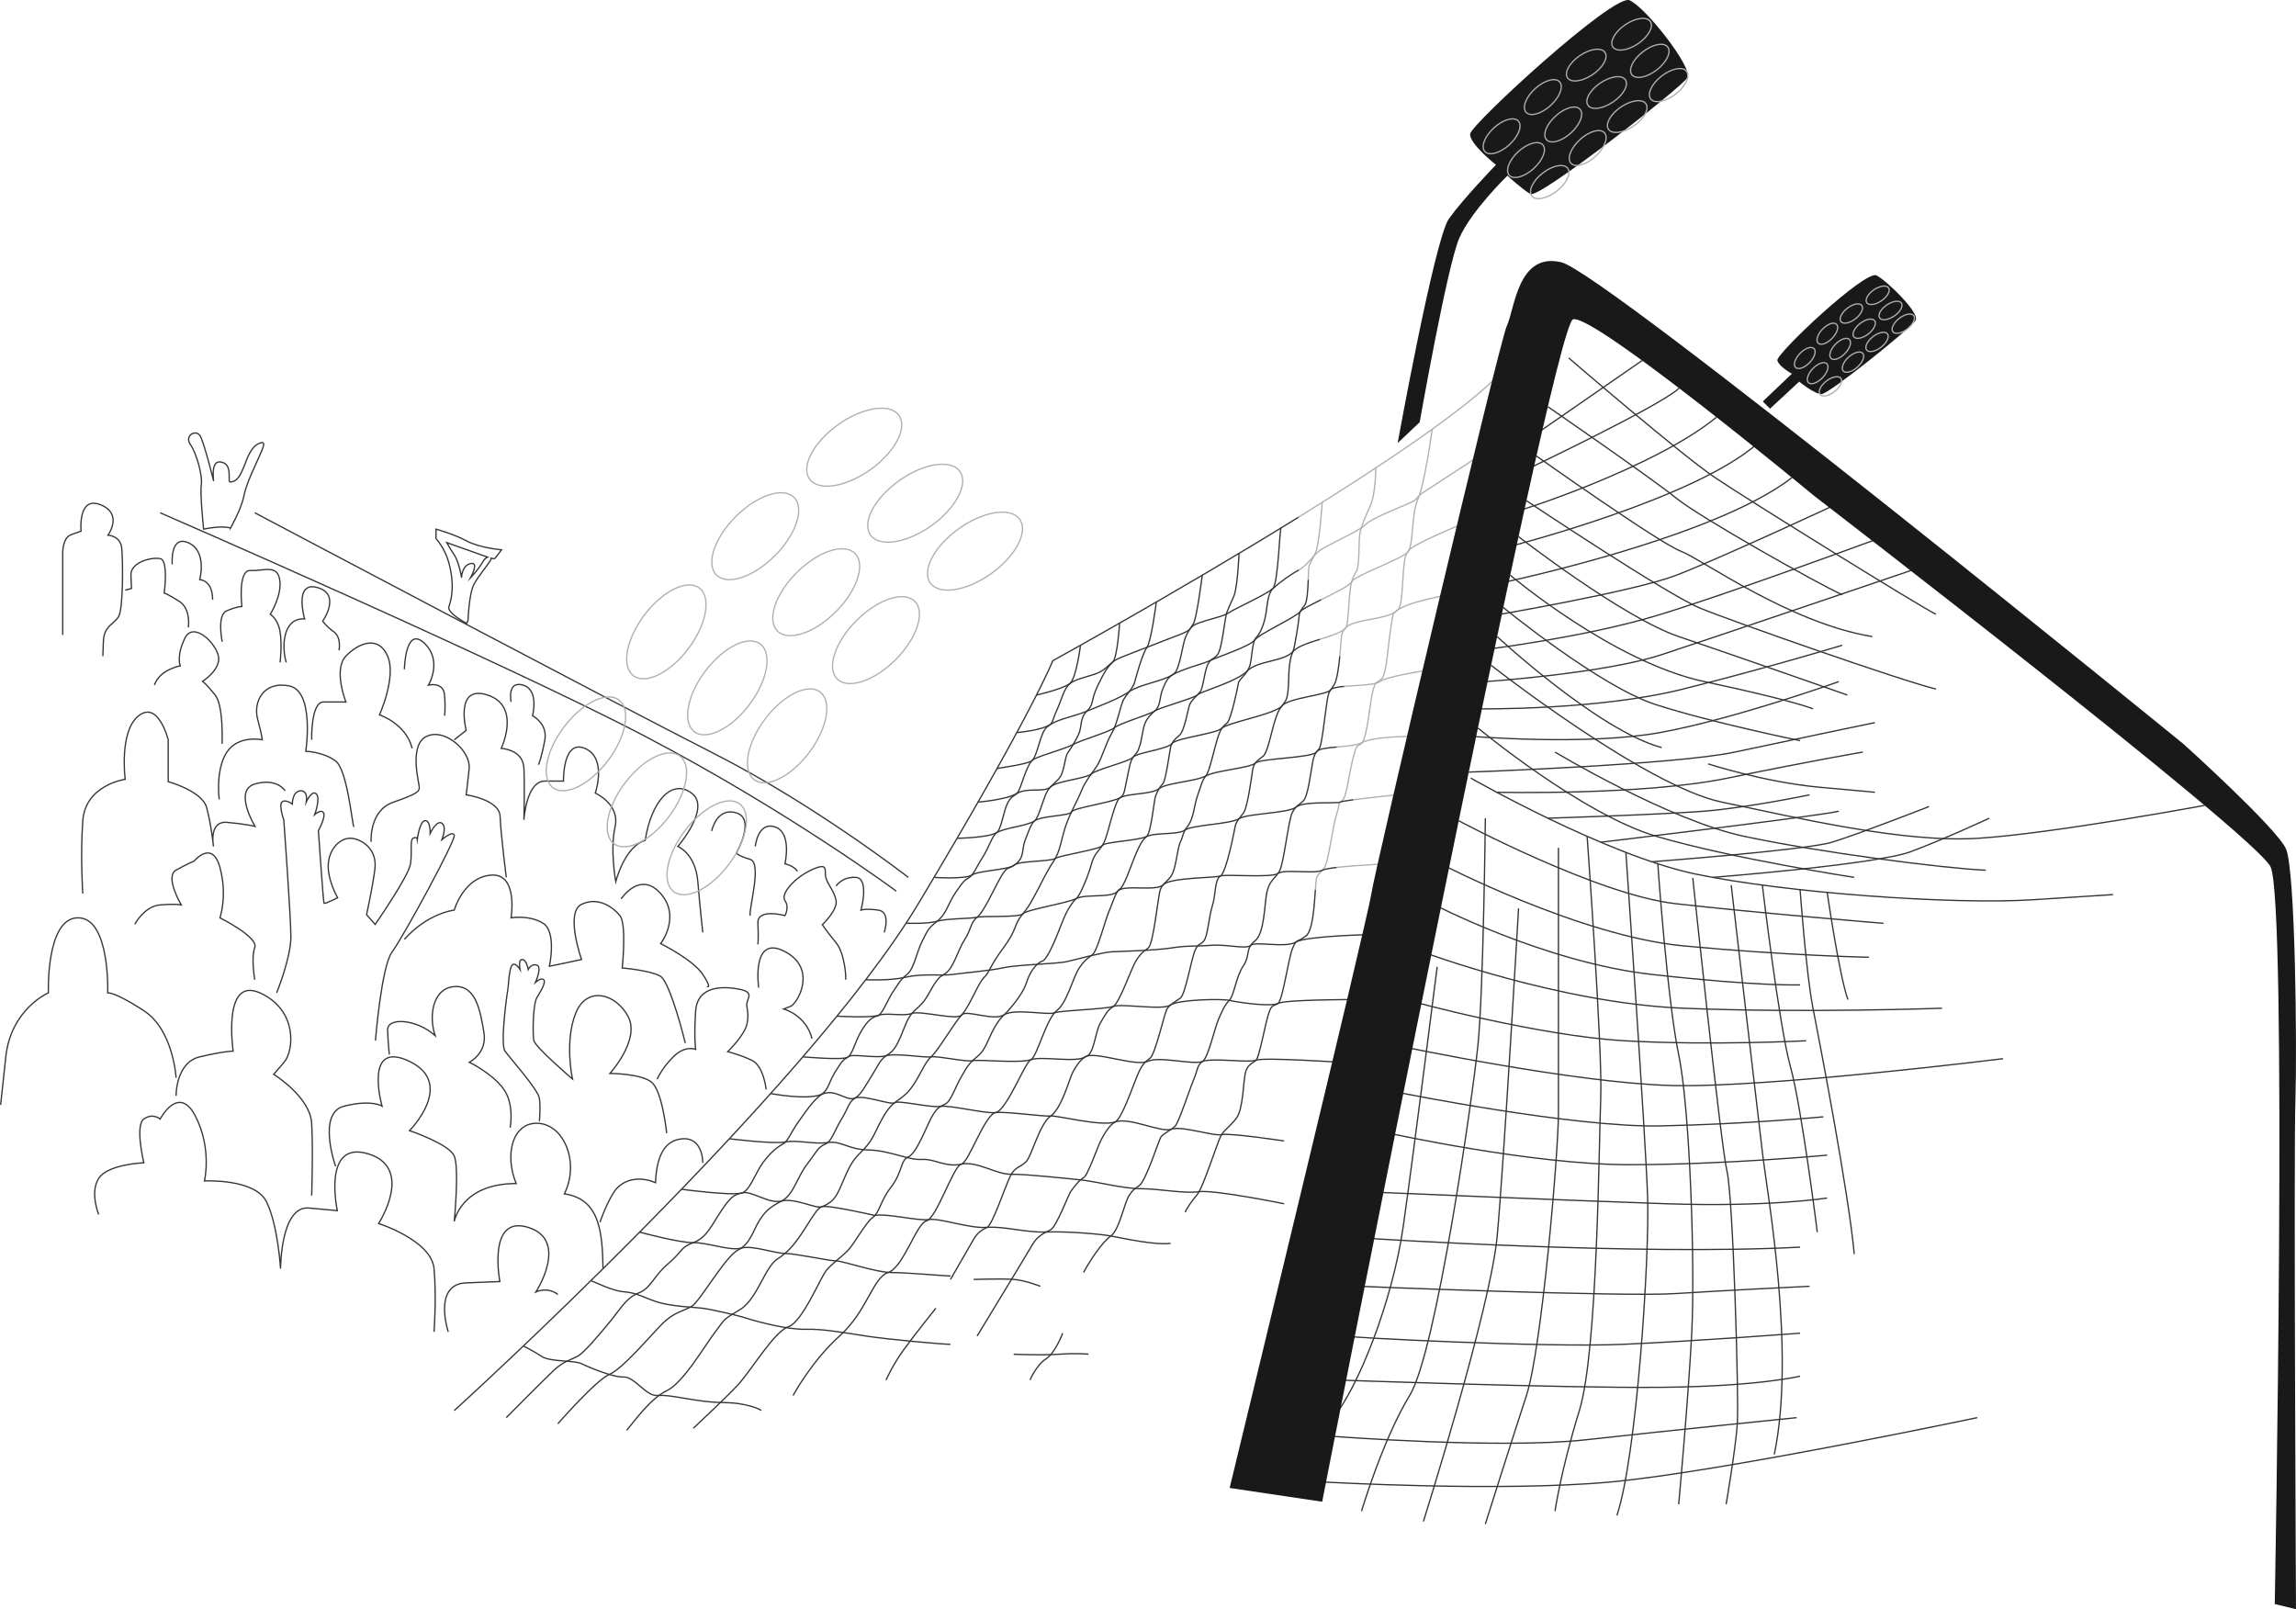 <?xml version="1.0" encoding="UTF-8"?> <svg xmlns="http://www.w3.org/2000/svg" id="_Слой_2" data-name="Слой 2" viewBox="0 0 1779.95 1247.54"> <defs> <style> .cls-1 { stroke: #353535; } .cls-1, .cls-2 { fill: none; stroke-miterlimit: 10; } .cls-2 { stroke: #afafaf; } .cls-3 { fill: #191919; } </style> </defs> <g id="_Слой_1-2" data-name=" Слой 1"> <path class="cls-1" d="M197.5,397.54s277.33,146.67,356,186.67,150.67,96,150.67,96"></path> <path class="cls-1" d="M124.16,397.54s264,114.67,376,173.33c112,58.67,194.67,120,194.67,120"></path> <path class="cls-2" d="M1006.52,401.03c65.87-40.76,129.82-83.64,156.31-111.31"></path> <path class="cls-1" d="M352.16,1093.54s272-246.67,360-393.33c88-146.67,104-188,104-188,0,0,97.09-53.46,190.35-111.17"></path> <path class="cls-1" d="M260.16,904.2s-14.67-41.33,6.67-46.67c21.33-5.33,29.33,0,29.33,0,0,0-14.67-52,21.33-34.67,36,17.33,0,53.67,0,53.67,0,0,30.67,10.33,34.67,19.67,4,9.33,0,50.67,0,50.67,0,0,5.33-29.33,48-29.33-9.33-22.67-2.67-48,17.33-46.67,20,1.33,32,30.67,20,54.67,28,4,29.4,30.67,30.03,58"></path> <path class="cls-1" d="M136.5,835.54s-2-37-25-52-28-13.82-28-13.82c0,0,2-58.18-23-58.18s-23,58.18-23,58.18c0,0-29,12.41-33,49.61L.5,856.54"></path> <path class="cls-1" d="M76.5,941.54s-7-17,0-28,35-12.1,35-12.1c0,0-7-28.9,0-33.9s12.67,0,12.67,0c0,0,14.33-27.44,27.33-2.22s7,50.22,7,50.22c0,0,39-2,48,16s11,52,11,52c0,0,0-49,22-47l22,2s-12-55,24-44,8,54,8,54c0,0,41,13,43,35s0,49,0,49"></path> <path class="cls-1" d="M347.5,1032.54s-12.22-37,13.89-38l26.11-1s-10-52,22-42,6,50,6,50c0,0,8.77-4.3,17,2"></path> <path class="cls-1" d="M104.5,716.54s7.33-14,19.67-15,16.33,0,16.33,0c0,0-13-22-4-27s14-7,14-7c0,0,14-17,20,5s0,39,0,39c0,0,30,15,27,23s0,25,0,25"></path> <path class="cls-1" d="M214.5,769.72s11-27.18,11-43.18-5.5-91-5.5-91c0,0-4.06-11.33-1.39-13.78,2.67-2.44,8,1.56,8,1.56,0,0,0-9.78,6.22-10.22,6.22-.44,4.67,8.44,4.67,8.44,0,0,4.44-9.56,7.78-6,3.33,3.56-1.33,16-1.33,16,0,0,5.11-4.67,6.89-1.33,1.78,3.33-4,13.78-4,13.78,0,0,3.79,55.33,4.34,56.22s10.55-4.22,10.55-4.22c0,0-8.67-15.11-7.11-27.56s10.89-19.78,18.89-18.44c8,1.33,19.11,8.89,17.11,24s-6.44,35.11-6.44,35.11l6.68,7.56s25.76-37.11,27.32-46.67c1.56-9.56-.67-18.89,2.22-20.22s3.11,.89,3.11,.89c0,0,1.78-14,6-14.44,4.22-.44,4,9.78,4,9.78,0,0,5.11-10.67,9.11-7.78,4,2.89,0,12.67,0,12.67,0,0,8.44-7.33,9.56-3.33s-40,79.56-48.22,90.44c-8.22,10.89-12.89,68.67-12.89,68.67"></path> <path class="cls-1" d="M544.83,901.43s.33-19.9-16-18.56c-16.33,1.33-20,18.67-20.67,34-13.33-5.67-26.33-2.33-32.67,8-6.33,10.33-10.33,22.67-10.33,22.67"></path> <path class="cls-1" d="M516.83,878.54s-3.33-33-11.83-39.67c-8.5-6.67-32.17-6.67-32.17-6.67,0,0,23.33-25.67,14.33-43.67s-32.33-25-41-2.67c-8.67,22.33-2.33,50.67-2.33,50.67,0,0-29-24.78-30-29.89s-.67-28.11,2.33-33.11,7.33-12,5.33-14-6.33,2-6.33,2c0,0,5.33-12,1-13.33-4.33-1.33-6.67,3.33-6.67,3.33,0,0-1.33-7.67-4.67-7.67s-1.67,7.67-1.67,7.67c0,0-4-6.33-6.33-3-2.33,3.33-2.67,16.67-3,17.67s-6.33,43-2.33,48.67c4,5.67,25.67,29.67,26.67,36.67s0,17.67,0,17.67"></path> <path class="cls-1" d="M395.5,874.2s3.59-18.33-5.37-30.33c-8.96-12-26.3-20.33-26.3-20.33,0,0,14-7,11.33-23-2.67-16-5.96-37-22.98-35.67-17.02,1.33-19.91,23.33-14.8,38-14.56-13-37.22-14.33-36.89-4.33s1.33,19,1.33,19"></path> <path class="cls-1" d="M593.94,844.65s-1.78-18.22-11.11-22.67c-9.33-4.44-18.67-6.67-18.67-6.67,0,0,12.89-12.44,14.89-21.33s-.67-12.44,0-16.44c.67-4,5.56-8.44-6-10.67-11.56-2.22-32.44-3.44-33.78,17.17-1.33,20.61,0,29.5,0,29.5,0,0-8-3.52-17.33,5.8-9.33,9.32-12.44,17.32-12.44,17.32"></path> <path class="cls-1" d="M531.27,808.65s-11.56-47.56-19.56-52-29.33-6.22-29.33-6.22c0,0,3.56-34.02-1.78-40.56-5.33-6.55-16.89-14.99-29.78-8.77-12.89,6.22,0,42.78,0,42.78l-24.89,5.22s5.78-26.67-4.89-33.33c-10.67-6.67-24.84-4.22-24.84-4.22,0,0,5.73-34.89-15.6-33.11-21.33,1.78-28.44,27.11-28.44,27.11,0,0-20.44,2.22-38.67,22.67"></path> <path class="cls-1" d="M221.05,613.08s-6.22-10.21-23.34-5.32,0,32.89,0,32.89c0,0-6.88-1.78-21.54-3.11-14.67-1.33-10.67,18.67-10.67,18.67,0,0-1.78-17.33-5.33-30.22-3.56-12.89-29.78-20-29.78-20v-32.44s-7.56-30.67-22.89-18.67-10.44,49.27-10.44,49.27c0,0-30.89,4.3-32.89,32.18-2,27.88,0,56.42,0,56.42"></path> <path class="cls-1" d="M274.39,641.09c-1.33-.89-4.89-44-14.22-51.11-9.33-7.11-23.11-7.56-23.11-7.56,0,0,7.11-46.67-12.89-50.67s-28,12.44-24.44,25.78c3.56,13.33,3.56,16,3.56,16,0,0-18.67-4-27.56,9.78-8.89,13.78-5.78,36.44-5.78,36.44"></path> <path class="cls-1" d="M172.16,576.65s1.33-29.33-5.33-37.78c-6.67-8.44-9.78-10.67-9.78-10.67,0,0,14.06-8.89,12.36-19.11-1.69-10.22-19.47-28-26.14-14.22-6.67,13.78-3.56,21.33-3.56,21.33,0,0-16,2.78-20,14.94"></path> <path class="cls-1" d="M48.61,492.2v-61.33s-.89-13.78,6.67-16.44l7.56-2.67s-2.67-27.56,15.11-20.44c17.78,7.11,5.78,23.56,5.78,23.56,0,0,9.78,.44,10.67,10.22s1.33,47.56-2.67,53.33c-4,5.78-11.11,7.11-11.56,18.67l-.44,11.56"></path> <path class="cls-1" d="M146,486.43s2.17-14.22-6.72-20c-8.89-5.78-12-6.67-12-6.67,0,0,3.56-25.33-3.11-26.67-6.67-1.33-23.11,2.67-22.67,12.89l.44,10.22-4.89,1.33"></path> <path class="cls-1" d="M588.16,765.7s-6-41.49,20-28.16,10,40.67,4.67,42.67l-5.33,2s17.33,4.6,22,22.97"></path> <path class="cls-1" d="M685.5,722.87s5.33-16-4.67-17.33-13.33,0-13.33,0c0,0,6.67-24.67-4-25.33-10.67-.67-15.33,6.67-15.33,6.67"></path> <path class="cls-1" d="M655.5,759.54c.67-1.33-.67-20.67-7.33-28.67-6.67-8-10.67-14-10.67-14,0,0,12-11.33,10.67-18.67-1.33-7.33-6.67-12.67-8-18-1.33-5.33,2.67-12-10.67-6s-24.6,18.67-20.97,24c3.63,5.33,0,11.66,0,11.66,0,0-21.56-6.03-20.97,5.82,.6,11.85-.01,16.52-.01,16.52"></path> <path class="cls-1" d="M133.5,437.54s-1.87-23.33,12.73-16.67c14.6,6.67,8.6,28.52,8.6,28.52,0,0,10,.14,10,15.48"></path> <path class="cls-1" d="M172.27,497.54s-4.33-20.67,3.45-24c7.78-3.33,11.78-3.33,11.78-3.33,0,0-3.33-28.53,6.67-27.93s20.67-5.02,22.67,7.12c2,12.14-7.33,26.81-7.33,26.81,0,0,5.9,3.26,7.61,13.63,1.72,10.37,0,23.7,0,23.7"></path> <path class="cls-1" d="M262.83,504.2s2-10.07-4-14.37c-6-4.3-8.67-8.3-8.67-8.3,0,0,14.67-20.67-4-26-18.67-5.33-10,24.33-10,24.33,0,0-10.23-1.72-14.26,9.97s0,23.7,0,23.7"></path> <path class="cls-1" d="M241.63,573.54s-.8-29.33,9.2-29.33h17.33s-10-25.11,0-35.56,25.33-16.22,32.33,0c7,16.22-6.33,45.56-6.33,45.56,0,0,20.67,6.67,25.33,26"></path> <path class="cls-1" d="M313.5,518.87s.67-34.01,15.33-20.34c14.67,13.67,3.33,32.61,3.33,32.61,0,0,11.62-2.94,12.48,7.72s0,16,0,16"></path> <path class="cls-1" d="M352.16,573.54l9.23-7.33s-9.23-36,16.77-27.33c26,8.67,10.41,41.33,10.41,41.33,0,0,16.93,.67,17.59,15.33,.67,14.67,0,40,0,40,0,0,1.78-30,16.22-30h14.44s-.7-32.67,16.65-25.33c17.35,7.33,8.02,34.67,8.02,34.67,0,0,19.33,8.44,15.33,26.22s.54,42.44,.54,42.44c0,0,6.79-27.33,22.79-32,4.83-30.67,20.67-48,36-36.67,15.33,11.33-10.67,41.33-10.67,41.33,0,0,13.68,5.33,15.51,27.33,1.83,22,3.83,39.33,3.83,39.33"></path> <path class="cls-1" d="M581.5,709.86c-.67-6.99,9.33-40.99,0-43.66-9.33-2.67-10.67-4.93-10.67-4.93,0,0,15.33-26.41,0-31.07-15.33-4.66-19.11,14.01-19.11,14.01"></path> <path class="cls-1" d="M585.5,656.2s2-19.56,15.33-15.11c13.33,4.44,7.7,28.56,7.7,28.56,0,0,7.57,1.79,9.63,5.88"></path> <path class="cls-1" d="M396.21,544.2s-3.38-16.78,9.29-13.06c12.67,3.72,7.33,23.72,7.33,23.72,0,0,11.78,6,9.56,18.67-2.22,12.67-4.89,19.33-4.89,19.33"></path> <path class="cls-1" d="M1019.74,689.75c-.84,12.18-1.99,31.74-7.24,35.79-7.33,5.67-7,1.72-10.33,9.36-3.33,7.64-7.67,40.31-11.33,42.97-3.67,2.67-5,0-7.67,9-2.67,9-7,32.67-9.33,35-2.33,2.33-6.67,3-8.33,9.67-1.67,6.67-1.67,28.33-7,35.33s-9.67,9-12.33,14.33c-2.67,5.33-13.47,39.33-17.9,44.67-4.43,5.33-9.1,12-9.43,14"></path> <path class="cls-2" d="M1110.28,332.78s-5.78,42.76-11.12,54.43c-5.33,11.67-3,36-8,41s-2.33,39.67-7.33,44.33-3.33,.67-5.67,14.67c-2.33,14-3,35.67-7.33,39.33-4.33,3.67-4,.67-6.33,8.33-2.33,7.67-4.33,35.67-8.33,40.67s-3.67-2-7.33,12.67c-3.67,14.67-4.67,29.33-8.33,32.33-3.67,3-1.33,1.33-4.33,10.67-3,9.33-6.33,36.26-9,40.63-2.67,4.37-4.67,4.62-6.33,8.33-.47,1.06-.76,4.74-1.1,9.59"></path> <path class="cls-1" d="M1038.69,508.65c-.86,8.76-2.2,18.54-4.3,22-3.78,6.22-4.22,4-5.78,14.22-1.56,10.22-3.78,32.22-5.78,35.33s-3.78,2.67-5.33,11.33c-1.56,8.67-3.56,25.78-7.11,29.33-3.56,3.56-5.78,3.56-8.67,9.33s-6.56,40-9.89,45.33c-3.33,5.33-7.67,7.18-9.67,16.09-2,8.91-1.67,31.91-9.33,37.91-7.67,6-3.33,11-9,19.33-5.67,8.33-7,22.83-10.83,26.67s-5.83,9-8.5,15-7.83,29.5-12.17,32.33c-4.33,2.83-4.17,7.67-6.83,13.83-2.67,6.17-11.5,33-14.33,36.17s-9.67,6-11.33,8.83c-1.67,2.83-11.33,33.33-16.5,37.33-5.17,4-4.17,2.5-7.83,7.5s-7.67,27-14.33,31.67c-6.67,4.67-16.17,19-21.17,28.33"></path> <path class="cls-2" d="M1066.55,362.77s.06,19.87-4.38,29.65c-4.44,9.78-7.11,16.22-8,21.56-.89,5.33-.22,25.11-2.44,28.67-2.22,3.56-3.56,6-4.67,12-1.11,6-2,28.44-3.11,30.89s-3.56,3.33-4,7.78c-.2,1.97-.57,8.33-1.25,15.33"></path> <path class="cls-1" d="M1014.21,449.38c-.27,7.51-.84,17.27-2.71,19.71-2.89,3.78-4.22,5.33-4.44,9.11-.22,3.78-3.33,23.56-4.67,26.89s-1.56,3.33-2.67,10.22,0,22.89-3.11,28-4.67,4.67-7.78,14c-3.11,9.33-6,26-9.56,28.89-3.56,2.89-7.33,4.67-8.22,10.89-.89,6.22-4,28.89-6.89,32.89s-5.78,6.89-6.44,10c-.67,3.11-6.89,36.44-11.56,39.11-4.67,2.67-3.56,14.89-6.22,22.89-2.67,8-3.56,23.11-6.44,27.11s-4,1.33-6.89,7.33-7.56,34.44-11.56,37.33-8,4.89-10.22,8.22c-2.22,3.33-8.89,34.67-13.11,38.22-4.22,3.56-6.22,4.22-10.44,14.67-4.22,10.44-11.78,32.22-16.67,34.89-4.89,2.67-8.44,9.33-10.89,13.78-2.44,4.44-10.56,28.22-13.72,29.56s-8.06,8-9.83,10.44-11.11,27.33-15.56,29.78c-4.44,2.44-10,4.22-14.22,11.56-4.22,7.33-42.89,70.89-42.89,70.89"></path> <path class="cls-2" d="M1025.02,389.49s-2.19,33.38-5.3,39.38c-3.11,6-4.77,8.44-5.16,11.78-.14,1.18-.2,4.62-.35,8.73"></path> <path class="cls-1" d="M993.15,409.26c-1.11,.68-2.32,42.95-6.32,46.95s-4.33,12.67-5.33,19-3.67,15-7.33,18.67-3.33,14.67-5,21.33c-1.67,6.67-8.67,11.67-9,14-.33,2.33-5.67,28-8.67,31s-4.33,3-7,10.33-6.67,27.67-9.67,31-4.14,9-6.57,15.67c-2.43,6.67-2.77,17.13-7.43,23.23-4.67,6.1-3,6.77-5.67,12.1-2.67,5.33-3.33,22.33-8,27.67-4.67,5.33-6.67,6-8,10.67-1.33,4.67-5,41.05-9,44.03-4,2.97-6,4.31-9.67,10.31s-12.33,31.67-17.33,35c-5,3.33-6,6-10,12.67-4,6.67-5,23.33-10.33,25.67-5.33,2.33-9,8.67-11.33,13s-8.33,27.67-17,33.67-14.67,31.33-19.33,35.67-8.33,3.67-12,11c-3.67,7.33-13.67,37.67-18,39.67-4.33,2-7.33,4-10.67,9.67-3.33,5.67-17.67,30.67-17.67,30.67"></path> <path class="cls-1" d="M960.55,429s-1.05,26.54-4.05,33.21c-3,6.67-3.67,8.33-5.33,12.33-1.67,4-3.67,28.67-7.33,33-3.67,4.33-4,2-7,6.67-3,4.67-4,19-6.33,22s-7,6.67-8.33,10.33c-1.33,3.67-4,20.67-8,23.67s-6,6.33-6.67,9-3.67,26-6,28.33-4.33,6-5.67,9.67c-1.33,3.67-3.33,28.33-7,31.33-3.67,3-6.33,8.67-9.33,16s-8,22.67-11.33,24.67c-3.33,2-5.67,11.33-8.33,17-2.67,5.67-9,31-13,34s-6.33,4.33-10.67,11c-4.33,6.67-9,26.33-17,32.33s-15.33,36-20,38c-4.67,2-18.67,39.33-27.33,41-8.67,1.67-21,39.33-26.67,40s-19.33,42.33-27,44c-7.67,1.67-17.67,36-29.67,40s-16,29.78-37.67,49.22c-21.67,19.44-36,46.11-36,46.11"></path> <path class="cls-1" d="M932.06,445.92s-4.23,33.28-6.89,37.62c-2.67,4.33-4.33,6-6.33,11s-4.33,24.67-8.67,27.67c-4.33,3-5.67,4.33-8.67,11.67-3,7.33-1.33,13-6.33,17.33-5,4.33-7,7.33-8.33,12-1.33,4.67-2.33,17.33-6.67,21.67s-4.33,9.33-6.33,18c-2,8.67-1.67,13.33-5.67,15.67s-9,27.33-12,34-7.67,8.24-10,17.12c-2.33,8.88-8.67,24.21-11.67,26.88s-7,7.97-11.33,19.15c-4.33,11.18-11,28.18-15.33,29.52-4.33,1.33-9.67,8.67-12,16.33-2.33,7.67-9.33,16.33-13.67,21.33-4.33,5-6,4.67-11.33,14-5.33,9.33-6.33,16.67-13.33,22.33-7,5.67-8,8.33-12.33,15.67-4.33,7.33-8,19-12.33,21-4.33,2-6.67,3-10.67,10.33-4,7.33-11.67,28-18,30.67-6.33,2.67-4.33,11.67-13.33,23.33-9,11.67-8.33,19-14.33,23.67-6,4.67-14.33,20.67-19.33,25.67s-11.67,9.67-16.33,15c-4.67,5.33-18.67,40.33-29.67,44s-29.33,34.67-39.33,45.33c-10,10.67-34.33,33.33-34.33,33.33"></path> <path class="cls-1" d="M896.45,466.7s-3.95,30.5-7.29,35.17c-3.33,4.67-8,21-9.33,26.33-1.33,5.33-6,9.33-8.67,14-2.67,4.67-4.67,18.33-9.33,26.33-4.67,8-7.67,19.67-11.67,25.67s-8.67,11-12,19.33c-3.33,8.33-8.33,16.13-12,26.9-3.67,10.77-4,19.43-9.67,27.77-5.67,8.33-9.33,17-14.33,26s-4.67,8.65-10.33,15.66c-5.67,7.01-3.33,10.73-14,25.03-10.67,14.31-10.67,18.97-15,22.97-4.33,4-11.33,22.67-17.33,29-6,6.33-18.33,27.93-23.67,32.46-5.33,4.54-9,16.09-16.33,25.32-7.33,9.22-13.33,7.56-21.33,22.22-8,14.67-7,17-18.33,28-11.33,11-13.33,30.67-22,37-8.67,6.33-6.67-.33-16.67,15.67s-15,22.33-24.67,28.67c-9.67,6.33-15.33,30.67-28.67,39-13.33,8.33-10.33,5.33-19.33,17.33s-25,39.67-37.67,45.67c-12.67,6-25.33,24-31,30.67"></path> <path class="cls-1" d="M867.93,483.08s-1.55,26.46-5.33,30.23c-3.78,3.78-6.22,6.89-11.78,18.67-5.56,11.78-2.44,13.78-8.22,19.33-5.78,5.56-3.56,11.78-6.44,18-2.89,6.22-6,10.89-8.44,14.44-2.44,3.56-2.44,15.11-6.89,20-4.44,4.89-7.56,6.22-10,11.78-2.44,5.56-5.78,18.46-8.67,20.79-2.89,2.32-4.44,7.44-7.33,14.77-2.89,7.33-.5,13.35-7.14,18.56-6.64,5.21-6.42,.77-11.97,10.55-5.56,9.78-13.11,26.89-18.22,30.89s-4.44,9.33-9.78,17.56c-5.33,8.22-8.67,23.13-16,26.79-7.33,3.66-10.67,15.04-15.78,21.13-5.11,6.09-8,6.53-11.78,13.2-3.78,6.67-7.56,22.44-14.89,27.11-7.33,4.67-7.33,7.33-13.33,16.89s-8.22,14.44-13.11,17.56c-4.89,3.11-4.67,6.67-10.67,16.67s-7.11,16.67-12.67,19.11c-5.56,2.44-6.22,5.56-14,15.78-7.78,10.22-10.22,23.33-19.56,28.22-9.33,4.89-12.44,7.78-17.11,14.89-4.67,7.11-6.89,18.22-16.67,23.11-9.78,4.89-29.56,39.78-35.78,43.56-6.22,3.78-13.56,4.22-22.89,13.56-9.33,9.33-30.67,34.89-41.11,39.33-10.44,4.44-39.89,38.22-39.89,38.22"></path> <path class="cls-1" d="M837.65,500.22s-3.16,25.31-8.16,29.65c-5,4.33-6.33,12.33-10.33,21-4,8.67-2,9-7.33,12.67-5.33,3.67-7.33,22-11.67,26-4.33,4-8.33,20-10.67,24s-5,2.5-8.33,9c-3.33,6.5-4.83,20.33-8.5,23-3.67,2.67-6,11.5-10.83,19-4.83,7.5-7,13.5-10.33,15.67-3.33,2.17-4,1.85-10.5,11.42s-7,16.58-14.5,22.58-7.33,7.17-11.67,15.67c-4.33,8.5-6.17,21.13-11.67,25.56-5.5,4.44-5.33,5.44-10.33,12.6s-8.67,19-13.17,19.75c-4.5,.75-9.17,6.25-13.17,13.75s-5.5,15.17-9,17.83c-3.5,2.67-3.17,.67-9.33,10.5-6.17,9.83-5.5,14.33-11.17,18.5-5.67,4.17-9.33,9-17.33,20.33-8,11.33-8.33,15.67-13,18.33-4.67,2.67-9.17,6.33-15,14-5.83,7.67-10.33,22.33-16.67,23.83s-8.83,3.33-16.17,14.33c-7.33,11-11,20.33-21.33,24.17-10.33,3.83-7.67,6.17-19.5,16.33-11.83,10.17-13.17,18.83-22.83,22.67-9.67,3.83-13.5,11.5-21.67,21.5-8.17,10-20.17,24.33-25.33,27.33-5.17,3-11,3.83-18.83,11.17-7.83,7.33-36.83,36.67-36.83,36.67"></path> <path class="cls-2" d="M1006.83,441.98c5.33-2.67,10-9.78,15.33-14.44,5.33-4.67,31.56-15.56,36.44-20.89,4.89-5.33,33.67-15.95,37.33-18.22,3.67-2.27,2.22-3.33,7.78-6.89,5.56-3.56,42.89-28,42.89-28"></path> <path class="cls-1" d="M803.52,538.87s20.42-4.67,25.98-9c5.56-4.33,17.94-5.79,23.78-9.22,5.84-3.44,7.56-7.11,13.11-9.78,5.56-2.67,28.44-11.11,34.89-13.78,6.44-2.67,19.43-6.76,21.13-9.33,1.7-2.57,3.76-4.01,12.64-6.67,8.89-2.67,14.44-3.78,18.22-6.44,3.78-2.67,28.22-13.56,33.56-18.44s14.67-11.56,20-14.22"></path> <path class="cls-2" d="M1024.28,464.87c10.59-5.26,22.57-11.13,23.58-13.84,1.77-4.75,42.32-18.82,44.02-23.77,1.7-4.95,42.95-21.5,42.95-21.5"></path> <path class="cls-1" d="M788.27,567.92s18.46-1.46,25.84-6.14,18.27-6.24,28.5-10.46c10.22-4.22,24.81-9.62,32.85-15.14,8.04-5.52,24.64-7.75,33.01-12.75,8.37-5,24.7-8.88,30.09-11.5,5.39-2.61,30.76-11.01,34.11-15.73,3.36-4.72,32.75-18.14,35.36-22.06,1.12-1.68,8.29-5.3,16.26-9.26"></path> <path class="cls-2" d="M1023.22,495.62c8.57-2.68,16.98-5.24,19.93-8.78,5.9-7.08,31.63-6.19,39.43-13.19,7.8-7,40.69-12.56,40.69-12.56"></path> <path class="cls-1" d="M772.96,595.76s25.4-3.58,27.2-6.22c1.8-2.65,25.48-8.8,31.85-12.4,6.37-3.6,27.7-9.46,31.92-12.97s27.11-10.18,31.22-12.96c4.11-2.78,30.86-9.99,33.1-12.49,2.23-2.51,30.64-10.23,38.61-18.48,7.96-8.25,28.41-7.14,35.52-15.14,3.56-4,12.27-6.79,20.84-9.47"></path> <path class="cls-2" d="M1042.06,532.15c10.19-.96,24.45-1.09,27.66-3.72,4.89-4,36-8.67,36-8.67h4.56"></path> <path class="cls-1" d="M758.2,621.84s21.74-1.72,30.07-6.68c8.34-4.96,21.36-.47,26.2-5.14,4.84-4.67,27.01-6.24,31.57-10.03,4.56-3.79,29.57-9.56,32.39-13.02,2.82-3.46,26.78-6.18,30.17-10.55,3.38-4.37,34.5-7.57,38.7-11.89,4.2-4.32,41.27-10.87,46.51-17.27s34.97-8.32,37.77-12.47c.96-1.42,5.17-2.15,10.48-2.65"></path> <path class="cls-2" d="M1036.28,579.15c7.42-.65,15.55-1.28,19.89-3.61,8.67-4.67,39.33-4.74,39.33-4.74"></path> <path class="cls-1" d="M741.97,649.89s23.86-.36,30.69-4.36c6.83-4,23.5-5.09,29.5-9.21,6-4.12,26.96-3.66,28.5-6.87,1.54-3.21,31.17-7.25,37.5-10.91,6.33-3.67,24.77-2.54,30.38-7.11s28.28-5.56,36.28-9.89c8-4.33,34.29-6.13,38.33-9.93s44.56-3.93,47.52-8.74c1.48-2.4,8.18-3.07,15.6-3.72"></path> <path class="cls-2" d="M1049.16,620.04c12.97-1.72,33.67-3.84,33.67-3.84h5"></path> <path class="cls-1" d="M724.11,680.2s23.99,1.65,29.36-1.84c5.37-3.49,28.75-4.04,32.73-7.61,3.98-3.57,27.61-2.63,31.96-5.26,4.35-2.63,34.71-6.94,36.36-9.95s27.32-3.68,34.32-7.01c7-3.33,24.47-1.11,29.9-5.06,5.43-3.94,35.54-4.59,41.82-8.77s38.5-4.13,44.17-8.99c5.67-4.86,32.76-2.58,34.27-3.89,.45-.39,4.6-1.06,10.17-1.8"></path> <path class="cls-2" d="M1036.28,672.48c15.42-1.8,40.55-2.82,40.55-2.82"></path> <path class="cls-1" d="M702.44,715.69s15.72,.85,24.06-1.48c8.33-2.33,25.67-1.89,31-3.11s33.1,.37,35.54-2.72,34.13-8.17,41.46-11.83,27.45-.08,32-5.67c4.55-5.58,30.06,.62,35.36-5.02s40.3-5.2,44.3-6.75c4-1.56,39.8,1.63,44.57-1.96,4.77-3.59,28.66,.64,34.38-2.48,1.49-.81,5.72-1.54,11.17-2.18"></path> <path class="cls-1" d="M671.18,759.54s18.2,1,31.26-2c13.06-3,27.39-.87,36.06-2.1s29.33-2.9,39.67-5.23c10.33-2.33,41.67-3,48.67-4.67s28.33-7.33,35-7.67c6.67-.33,33.33-.95,46.33-2.97,13-2.03,17.67-1.03,30.33-2.03s27.9,3.33,31.12,0c3.21-3.33,27.28,2.27,35.08-2.53,7.8-4.8,58.47-5.8,58.47-5.8"></path> <path class="cls-1" d="M648.86,787.79s26.39,1.52,32.35-.7c5.95-2.22,19.16,1.06,25.72-1.41,6.56-2.47,35.23,5.68,38.56,1.19s24.77,5.09,32.88-.12c8.12-5.21,33.33,.45,39.06-1.55,5.72-2,38.72-2.66,45.72-5,7-2.33,38.18,3.25,44.24-1.04,6.06-4.29,39.76-4.96,45.59-3.62s31.5,5.33,37.83,2.33c6.33-3,58.33-2.95,58.33-2.95"></path> <path class="cls-1" d="M622.42,819.33s32.75,2.92,35.08,.04c2.33-2.88,21.84,1.4,29.42-.88,7.58-2.28,29.25,1.64,34.91,.84,5.67-.8,26.88,4.1,32.1,2.98,5.23-1.11,36.9,2.22,45.23-.78,8.33-3,35.33,2.59,42.17-2.2,6.83-4.8,38.78,7.78,48.31,3.49s34.86,3.05,42.69,.05c7.83-3,35.17,1.33,41.5-1,6.33-2.33,68.33,1.86,68.33,1.86"></path> <path class="cls-1" d="M597.44,847.78s28.72,5.42,39.56,.59c10.83-4.83,18.83,5.72,25.83,2.94,7-2.78,27.95,5.71,30.75,3.58,2.79-2.13,28.46,4.1,35.52,2.87,7.07-1.23,34.73,5.77,42.73,4.77s38,3.33,42.67,2.67c4.67-.67,39.22,8.44,50.11,4.56,10.89-3.89,35.4,8.56,43.48,5.67,8.08-2.89,32.57,5.59,38.99,4.18,6.42-1.4,48.42,4.93,48.42,4.93"></path> <path class="cls-1" d="M565.47,882.81s34.19,4.31,43.44,2.52,21.92,1.99,32.75,.43c10.83-1.56,15.5,5.44,31.83,5.78s30.67,8,41,7.33c10.33-.67,18.33,6.33,30.67,3.67,12.33-2.67,26.97,7.99,38.82,7.83,11.85-.16,41.83,3.15,53.67,4.33s32.84,6.84,46.84,6.84,33.44,3.99,45.06,2.33c11.61-1.66,65.94,9.34,65.94,9.34"></path> <path class="cls-1" d="M528.32,922s39.18,5.2,46.68,2.87c7.5-2.33,20.72,8.78,30.94,6.22,10.22-2.56,27.05,6.3,31.07,4.46,4.02-1.84,41.18,6.75,41.18,6.75,9.97-1.76,32.8,4.38,41.88,3.14,9.09-1.24,31.09,7.1,45.09,6.1s29.56,4.16,45.95,3.58,40.72,1.42,50.05,3.09c9.33,1.67,34,7.33,46.33,5.67"></path> <path class="cls-1" d="M495.85,955.22s30.65,8.32,41.65,8.15c11-.17,28.65,6.64,37.16,4.24,8.51-2.4,25.24,3.95,33.88,4.11,8.63,.15,34.3,5.79,39.63,5.8s30.95,9.02,42.98,9.02,40.69,2.67,45.69,2.67"></path> <path class="cls-1" d="M754.83,991.87s22-.67,31,0c9,.67,20.67,5.33,20.67,5.33"></path> <path class="cls-1" d="M457.95,992.99c.68-.67,15.22,7.71,26.22,8.54s16.67,5.67,28.33,8.67,28.67,3.33,34.33,4.33,23.33,4.67,32.67,7.67c9.33,3,31.67,8.67,45,8.33s28.7,2.44,46.69,5.22c17.98,2.78,59.65,6.44,65.65,6.44"></path> <path class="cls-1" d="M725.5,1014.2s-16.33,20.33-25,32.33c-8.67,12-13.58,23.33-13.58,23.33"></path> <path class="cls-1" d="M823.83,1033.54s-5.67,15.33-13,20c-7.33,4.67-12.33,16.33-12.33,16.33"></path> <path class="cls-1" d="M785.83,1049.87s20.67,1,35.33,0,22.67,0,22.67,0"></path> <path class="cls-1" d="M405.77,1043.47s8.06,4.06,14.39,8.23c6.33,4.17,25.33,2.83,30.67,5.5,5.33,2.67,24.33,10.67,32.67,10.33s17.33,15,26,14.33c8.67-.67,19.67,2.33,35.33,4.33,15.67,2,20.33,.33,31.67,2.67,11.33,2.33,13.67,4.67,13.67,4.67"></path> <path class="cls-1" d="M178.73,409.44s8.62-15.5,10.31-24.84c1.69-9.33,9.25-24.44,11.91-30.67,2.67-6.22,6.22-12.89,0-10.22-6.22,2.67-8.78,10.21-11.91,18.22-4.31,11.02-7.2,11.11-10.31,11.78s2.89-14.96-8.44-15.62c-6.99-.4-4.65,14.86-4.65,14.86,0,0-7.35-29.68-10.46-35.02s-12.44-.44-7.56,6.67c4.89,7.11,9.56,24.56,8.44,31.22-1.11,6.67,1.78,34.4,1.78,34.4,0,0,14.62-3.16,20.89-.79Z"></path> <path class="cls-1" d="M361.82,419.39c-10.33-5.5-23.81-9.16-23.81-9.16v7.33s6.81,7.42,9.81,18.21,4.24,23.04,.18,34.6c-1.7,4.83,13.82,12.93,13.82,12.93l1-2.18s.71-20.93,4.67-28.2c3.96-7.28,11.67-16.02,13-19.02,.2-.45,.27-.85,.21-1.18,1.01,.25,2.1,.51,2.42,.51,.63,0,5.67-7,5.67-7,0,0-16.63-1.33-26.97-6.84Zm12.34,16.38c-3,5.46-9.34,12.12-9.34,12.12,0,0,6.98-12.56,0-10.98-6.97,1.57-7,10.98-7,10.98,0,0-2-12.38-5.66-17.69-1.89-2.73-4.13-6.53-5.86-9.57l31.68,11.3c-1.22,.5-2.64,1.71-3.82,3.84Z"></path> <path class="cls-1" d="M287.72,652.65s-1.78-24.28,17.33-30.81c19.11-6.53,20-8.46,20-11.49s-8.44-32.95,5.78-39.55c14.22-6.6,34.22,11.63,32.89,24.96-1.33,13.33-2.33,20.44-2.33,20.44,0,0,25.91,3.56,26.34,16.89,.43,13.33,4.77,47.07,4.77,47.07"></path> <path class="cls-1" d="M136.5,849.54s-.33-25.74,18.33-30.2c18.67-4.46,25.92-4.46,25.92-4.46,0,0-8.59-58.3,20.74-45.15,29.33,13.15,26.56,44.87,18.61,54.01l-7.95,9.14s28.27,17.33,29.47,38c1.2,20.67,0,56,0,56"></path> <path class="cls-1" d="M481.5,696.87s14.67-22.25,30.67-4.12c16,18.12,0,38.79,0,38.79,0,0,25.1,12.46,32.67,23.9,7.57,11.44,3.33,9.38,3.33,9.38"></path> <ellipse class="cls-2" cx="516.58" cy="489.84" rx="42.53" ry="21.46" transform="translate(-185.3 608.85) rotate(-53.1)"></ellipse> <ellipse class="cls-2" cx="454.25" cy="576.65" rx="42.53" ry="21.46" transform="translate(-279.63 593.7) rotate(-53.1)"></ellipse> <ellipse class="cls-2" cx="585.5" cy="415.7" rx="42.53" ry="21.46" transform="translate(-122.46 535.77) rotate(-45)"></ellipse> <ellipse class="cls-2" cx="662.22" cy="346.64" rx="42.53" ry="21.46" transform="translate(-78.31 448.14) rotate(-35.43)"></ellipse> <ellipse class="cls-2" cx="563.85" cy="533.26" rx="42.53" ry="21.46" transform="translate(-201.13 664.01) rotate(-53.1)"></ellipse> <ellipse class="cls-2" cx="501.51" cy="620.07" rx="42.53" ry="21.46" transform="translate(-295.46 648.85) rotate(-53.1)"></ellipse> <ellipse class="cls-2" cx="632.77" cy="459.12" rx="42.53" ry="21.46" transform="translate(-139.32 581.91) rotate(-45)"></ellipse> <ellipse class="cls-2" cx="709.49" cy="390.06" rx="42.53" ry="21.46" transform="translate(-94.73 483.59) rotate(-35.43)"></ellipse> <ellipse class="cls-2" cx="610.19" cy="570.42" rx="42.53" ry="21.46" transform="translate(-212.33 715.92) rotate(-53.1)"></ellipse> <ellipse class="cls-2" cx="547.86" cy="657.23" rx="42.53" ry="21.46" transform="translate(-306.66 700.76) rotate(-53.1)"></ellipse> <ellipse class="cls-2" cx="679.11" cy="496.28" rx="42.53" ry="21.46" transform="translate(-152.02 625.56) rotate(-45)"></ellipse> <ellipse class="cls-2" cx="755.84" cy="427.22" rx="42.53" ry="21.46" transform="translate(-107.69 517.34) rotate(-35.43)"></ellipse> <path class="cls-1" d="M1216.16,277.54s86.67,74.67,113.33,92.67,160,100.67,171.33,106"></path> <path class="cls-1" d="M1199.95,315.29s81.54,56.24,99.54,70.91c18,14.67,108.67,65.78,128.67,74.89"></path> <path class="cls-1" d="M1191.11,353.54s95.05,67.36,111.72,73.68c16.67,6.32,84,55.65,148.67,66.32"></path> <path class="cls-1" d="M1183.36,388.19s108.8,72.68,134.8,83.34,155.33,56,182.67,62.67"></path> <path class="cls-1" d="M1177.25,416.06s80.91,62.81,124.24,77.47,130.67,45.33,130.67,45.33"></path> <path class="cls-1" d="M1170.79,445.92s79.65,67.4,150.51,82.51c70.86,15.11,84.19,21.11,84.19,21.11"></path> <path class="cls-1" d="M1165.43,471s74.74,61.21,118.07,75.21,112,28,112,28"></path> <path class="cls-1" d="M1160.64,493.54s78.16,72.67,127.51,86"></path> <path class="cls-1" d="M1324.16,592.2s44,14.29,86.67,18.14l42.67,3.86"></path> <path class="cls-1" d="M1155.94,515.77s119.55,93.71,178.89,106.07c59.33,12.36,140.67,31.74,198.67,28.05,58-3.69,175.64-25.52,175.64-25.52"></path> <path class="cls-1" d="M1205.5,583.06s88,52.86,146.67,65.33c58.67,12.47,153.33,24.71,187.33,26.26"></path> <path class="cls-1" d="M1145.76,564.4s80.41,66.86,138.41,84,153.33,31.81,153.33,31.81"></path> <path class="cls-1" d="M1140.16,603.2s104.46,59.67,173.9,74.33,200.1,24,262.1,20l62-4"></path> <line class="cls-1" x1="1191.11" y1="336.2" x2="1273.06" y2="279.47"></line> <path class="cls-1" d="M1180.16,365.54s106.51-50.51,121.59-64.59"></path> <path class="cls-1" d="M1170.79,397.54c2.7,.67,112.44-34.94,159.9-74.14"></path> <path class="cls-1" d="M1170.79,423.54s143.37-36.67,192.04-80"></path> <path class="cls-1" d="M1165.43,451.54s164.07-34.56,223.74-81.28"></path> <path class="cls-1" d="M1155.94,477.47s109.55-18.6,142.89-31.26c33.33-12.67,126.67-56.14,126.67-56.14"></path> <path class="cls-1" d="M1151.5,503.54s76.67-9.47,132-26.07,176.67-61.4,176.67-61.4"></path> <path class="cls-1" d="M1151.5,528.43s91.96-6.22,136.65-20.89c44.68-14.67,199.35-67.33,199.35-67.33"></path> <path class="cls-1" d="M1145.76,549.54s92.54,1.33,158.95-15.33c66.41-16.67,123.46-33.98,123.46-33.98"></path> <path class="cls-1" d="M1140.16,570.8s89.59,7.5,146.8-2.88c57.2-10.38,138.54-39.49,138.54-39.49"></path> <path class="cls-1" d="M1138.66,598.58s160.25-5.67,206.17-15.52,108.67-22.86,108.67-22.86"></path> <path class="cls-1" d="M1160.28,614.2s113.21,2.67,179.21-11c66-13.67,104.67-20.14,104.67-20.14"></path> <path class="cls-1" d="M1199.95,634.33s87.39-2.77,121.35-5.47c33.96-2.7,81.53-12.66,81.53-12.66"></path> <path class="cls-1" d="M1240.96,652.95s173.21-20.77,184.54-24.09"></path> <path class="cls-1" d="M1280.46,668.1s119.7-9.06,139.7-15.15,75.33-27.68,75.33-27.68"></path> <path class="cls-1" d="M1327.66,680.2s127.19-9.97,153.83-20,60.67-25.87,60.67-25.87"></path> <path class="cls-1" d="M1151.5,634.33s-1.48,134.54-5.74,175.87c-4.26,41.33-32.26,238-52.93,271.67-20.67,33.67-37.33,89.67-37.33,89.67"></path> <path class="cls-1" d="M1114.16,749.54s-18,142.67-26.33,201.33c-8.33,58.67-35.67,126.33-54.33,148.17"></path> <path class="cls-1" d="M1177.25,704.2s-11.47,199.33-16.62,254.67c-5.14,55.33-57.14,220.67-57.14,220.67"></path> <path class="cls-1" d="M1208.16,657.27v205.6c0,30.67-12.94,182.67-24.8,219-11.87,36.33-31.87,99.67-31.87,99.67"></path> <path class="cls-1" d="M1230.4,648.4s12.02,166.47,10.56,202.47c-1.46,36-2.34,196.67-16.57,242.67-14.23,46-18.89,78-18.89,78"></path> <path class="cls-1" d="M1260.44,660.84s15.32,220.03,16.86,267.37c1.54,47.33-8.46,200.67-23.8,246.67"></path> <path class="cls-1" d="M1285.19,669.66s7.44,106.34,16.21,148.11c8.77,41.77,12.77,164.44,10.1,215.77s-10.1,132.67-10.1,132.67"></path> <path class="cls-1" d="M1312.31,680.59s21.85,208.55,26.52,227.41c4.67,18.87,9.33,175.98,8,195.75-1.33,19.78-8.67,62.44-8.67,62.44"></path> <path class="cls-1" d="M1342.1,686.2s20.97,180.67,24.52,210c3.55,29.33,25.55,152,8.88,231.33"></path> <path class="cls-1" d="M1366.25,686.2s12.88,108.67,21.73,140.67c8.85,32,20.85,128.35,20.85,128.35"></path> <path class="cls-1" d="M1395.5,689.74s4.67,64.66,10,91.89c5.33,27.24,27.33,141.25,32,190.58"></path> <path class="cls-1" d="M1416.5,691.63s9.09,63.34,16.04,83.29"></path> <path class="cls-1" d="M1130.87,636.32s107.13,57.27,167.88,64.24c60.75,6.97,161.41,15.27,161.41,15.27"></path> <path class="cls-1" d="M1116.83,669.66s107.76,56.02,187.88,63.62c80.12,7.6,144.12,8.84,144.12,8.84"></path> <path class="cls-1" d="M1110.28,700.56s86.48,45.43,170.18,54.87c83.7,9.44,115.04,8.1,115.04,8.1"></path> <path class="cls-1" d="M1103.5,738.2s105.76,39.53,201.21,43.43c95.46,3.9,200.79,0,200.79,0"></path> <path class="cls-1" d="M1095.5,776.56s97.05,26.49,164,30.31c66.95,3.82,140.67,0,140.67,0"></path> <path class="cls-1" d="M1087.83,811.54s133.04,28,207.68,30c74.65,2,257.32-20.79,257.32-20.79"></path> <path class="cls-1" d="M1084.83,847.08s134.93,27.12,202.13,25.79c67.2-1.33,126.54-7.06,126.54-7.06"></path> <path class="cls-1" d="M1076.83,878.54s110.97,24.41,186,24.4c75.03-.01,153.67-7.4,153.67-7.4"></path> <path class="cls-1" d="M1066.55,924.29s144.54,6.19,225.08,8.92c80.54,2.73,124.87-4.46,124.87-4.46"></path> <path class="cls-1" d="M1063.16,960.2s205.67,13.33,332.33,6.67"></path> <path class="cls-1" d="M1052.83,997.2s204.5,8.33,245.92,5.67c41.41-2.67,104.08-5.67,104.08-5.67"></path> <path class="cls-1" d="M1042.16,1035.76c2,1.11,156,9.11,216,6.44,60-2.67,137.33-8.67,137.33-8.67"></path> <path class="cls-1" d="M1037.5,1069.87s172.93,6.33,249.46,5.67,108.54-8.67,108.54-8.67"></path> <path class="cls-1" d="M1033.5,1113.54s129.67,10,195.83,2.67c66.17-7.33,163.5-17.17,163.5-17.17"></path> <path class="cls-1" d="M1025.02,1148.87s138.48,8,224.14,0c85.67-8,283.67-49.83,283.67-49.83"></path> <path class="cls-3" d="M1083.5,343.54s28.67-158.44,39.78-174c11.11-15.56,36.44-41.78,36.44-41.78,0,0-20.89-16.44-20-24,.89-7.56,111.11-108.89,123.56-103.56,12.44,5.33,49.33,52.44,44.89,60-4.44,7.56-115.11,94.22-121.78,90.22s-17.78-14.22-17.78-14.22c0,0-28,27.11-37.33,48.44-9.33,21.33-30.67,142.67-30.67,142.67l-17.11,16.22Z"></path> <path class="cls-3" d="M1366.61,311.2l22.55-21.48s-9.88-5.31-11.28-10.25,68.28-70.6,76.94-65.94c8.67,4.67,33.33,29,30.33,34.67-3,5.67-67.33,57.33-73,57.33s-17.33-9.67-17.33-9.67l-22.67,21-5.55-5.67Z"></path> <ellipse class="cls-2" cx="1196.1" cy="75.29" rx="17.56" ry="8.86" transform="translate(261.25 825.22) rotate(-42.34)"></ellipse> <ellipse class="cls-2" cx="1164.13" cy="105.69" rx="17.56" ry="8.86" transform="translate(232.44 811.62) rotate(-42.34)"></ellipse> <ellipse class="cls-2" cx="1229.76" cy="50.54" rx="17.56" ry="8.86" transform="translate(184.65 700.63) rotate(-34.24)"></ellipse> <ellipse class="cls-2" cx="1264.94" cy="26.61" rx="17.56" ry="8.86" transform="translate(204.21 716.27) rotate(-34.24)"></ellipse> <ellipse class="cls-2" cx="1211.92" cy="96.54" rx="17.56" ry="8.86" transform="translate(251.07 841.42) rotate(-42.34)"></ellipse> <ellipse class="cls-2" cx="1183.05" cy="124.12" rx="17.56" ry="8.86" transform="translate(224.97 829.16) rotate(-42.34)"></ellipse> <ellipse class="cls-2" cx="1245.58" cy="71.8" rx="17.56" ry="8.86" transform="translate(175.44 713.21) rotate(-34.24)"></ellipse> <ellipse class="cls-2" cx="1279.05" cy="47.27" rx="17.56" ry="8.86" transform="translate(239.63 794.13) rotate(-37.82)"></ellipse> <ellipse class="cls-2" cx="1230.86" cy="114.78" rx="17.56" ry="8.86" transform="translate(243.73 858.93) rotate(-42.34)"></ellipse> <ellipse class="cls-2" cx="1201.46" cy="141.25" rx="17.56" ry="8.86" transform="translate(165.71 766.3) rotate(-37.82)"></ellipse> <ellipse class="cls-2" cx="1261.51" cy="90.44" rx="17.56" ry="8.86" transform="translate(167.71 725.4) rotate(-34.24)"></ellipse> <ellipse class="cls-2" cx="1293.63" cy="66.06" rx="17.56" ry="8.86" transform="translate(231.17 807.02) rotate(-37.82)"></ellipse> <ellipse class="cls-2" cx="1416.66" cy="258.77" rx="10.22" ry="5.16" transform="translate(245.21 1096.38) rotate(-45.92)"></ellipse> <ellipse class="cls-2" cx="1399.19" cy="277.59" rx="10.22" ry="5.16" transform="translate(226.37 1089.56) rotate(-45.92)"></ellipse> <ellipse class="cls-2" cx="1435.31" cy="243.17" rx="10.22" ry="5.16" transform="translate(152.33 931.08) rotate(-37.82)"></ellipse> <ellipse class="cls-2" cx="1455.67" cy="229.02" rx="10.22" ry="5.16" transform="translate(123.39 858.65) rotate(-34.24)"></ellipse> <ellipse class="cls-2" cx="1426.62" cy="270.54" rx="10.22" ry="5.16" transform="translate(239.78 1107.12) rotate(-45.92)"></ellipse> <ellipse class="cls-2" cx="1409.15" cy="289.36" rx="10.22" ry="5.16" transform="translate(220.95 1100.3) rotate(-45.92)"></ellipse> <ellipse class="cls-2" cx="1445.27" cy="254.95" rx="10.22" ry="5.16" transform="translate(147.21 939.66) rotate(-37.82)"></ellipse> <ellipse class="cls-2" cx="1465.64" cy="240.79" rx="10.22" ry="5.16" transform="translate(118.49 866.3) rotate(-34.24)"></ellipse> <ellipse class="cls-2" cx="1436.55" cy="280.79" rx="10.22" ry="5.16" transform="translate(185.56 1040.76) rotate(-42.34)"></ellipse> <ellipse class="cls-2" cx="1419.08" cy="299.61" rx="10.22" ry="5.16" transform="translate(114.32 932.98) rotate(-37.82)"></ellipse> <ellipse class="cls-2" cx="1455.2" cy="265.19" rx="10.22" ry="5.16" transform="translate(143.01 947.9) rotate(-37.82)"></ellipse> <ellipse class="cls-2" cx="1475.57" cy="251.04" rx="10.22" ry="5.16" transform="translate(155.96 957.41) rotate(-37.82)"></ellipse> <path class="cls-3" d="M953.27,1153.54s107.56-443.58,109.89-460.79c2.33-17.21,98.78-426.77,105-440.1s8.44-57.33,42.22-49.33c33.78,8,482.44,373.56,482.44,373.56,0,0,72,64.9,79.33,81.12,7.33,16.22,8.67,154.22,7.33,195.55s.46,394,.46,394l-16.46-4s10-546.07-3.33-571.7c-13.33-25.63-354-287.63-354-287.63,0,0-170.67-141.33-186.67-136.67s-194.48,916.67-194.48,916.67l-71.75-10.67Z"></path> </g> </svg> 